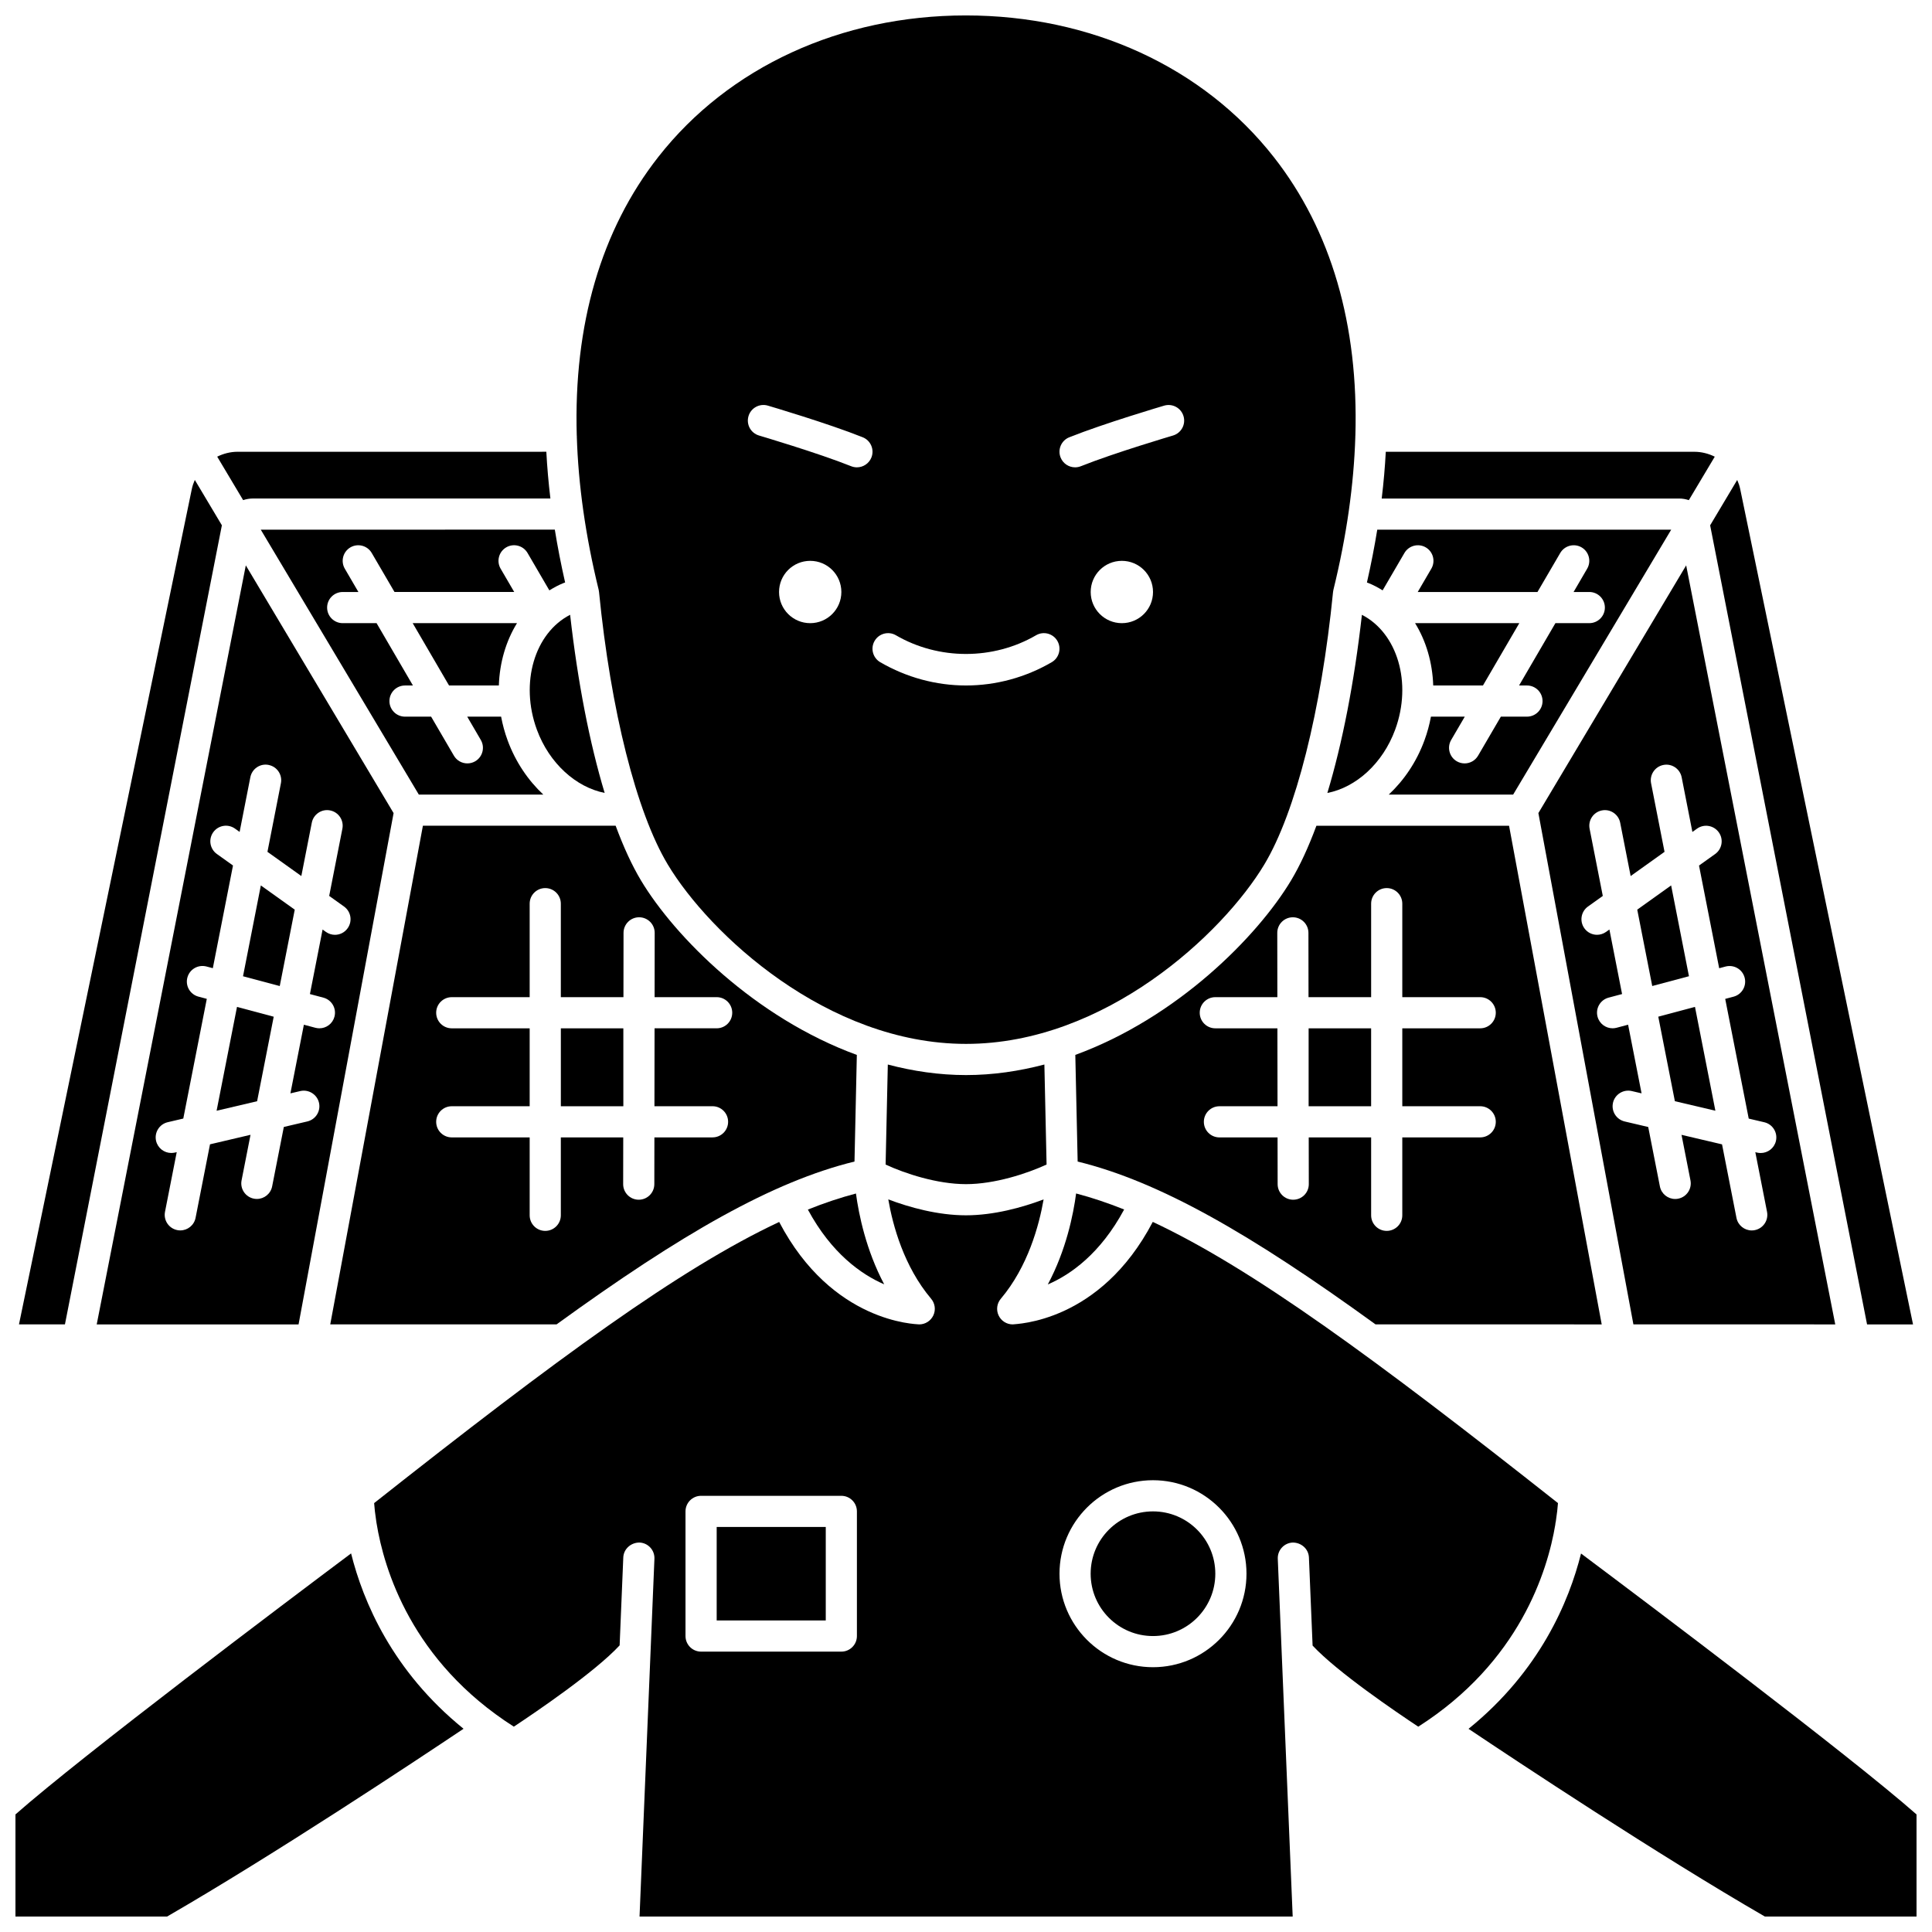 <?xml version="1.0" encoding="UTF-8"?>
<!-- Uploaded to: ICON Repo, www.iconrepo.com, Generator: ICON Repo Mixer Tools -->
<svg width="800px" height="800px" version="1.1" viewBox="144 144 512 512" xmlns="http://www.w3.org/2000/svg">
 <defs>
  <clipPath id="d">
   <path d="m296 148.09h208v272.91h-208z"/>
  </clipPath>
  <clipPath id="c">
   <path d="m148.09 555h118.91v96.902h-118.91z"/>
  </clipPath>
  <clipPath id="b">
   <path d="m533 555h118.9v96.902h-118.9z"/>
  </clipPath>
  <clipPath id="a">
   <path d="m243 461h314v190.9h-314z"/>
  </clipPath>
 </defs>
 <path d="m537 325.66 9.633-16.52h-27.625c2.934 4.742 4.606 10.461 4.812 16.52z"/>
 <path d="m510.41 300.45 5.781-9.906c1.148-1.965 3.684-2.629 5.644-1.488 1.973 1.148 2.633 3.68 1.484 5.648l-3.606 6.18h31.734l6.035-10.34c1.152-1.965 3.688-2.629 5.648-1.488 1.969 1.148 2.633 3.68 1.488 5.648l-3.602 6.18h4.164c2.285 0 4.129 1.852 4.129 4.129 0 2.281-1.848 4.129-4.129 4.129h-8.98l-9.633 16.52h2.094c2.285 0 4.129 1.852 4.129 4.129 0 2.281-1.848 4.129-4.129 4.129h-6.918l-6.035 10.34c-0.766 1.316-2.148 2.051-3.57 2.051-0.707 0-1.426-0.184-2.078-0.562-1.969-1.148-2.633-3.68-1.488-5.648l3.606-6.176h-8.965c-0.391 2.106-0.961 4.211-1.727 6.297-2.113 5.754-5.438 10.59-9.449 14.352h32.965l41.883-70.203h-77.898c-0.734 4.523-1.641 9.184-2.738 14.004 0.117 0.047 0.246 0.074 0.359 0.125 1.344 0.531 2.598 1.207 3.801 1.953z"/>
 <path d="m513.73 337.38c4.57-12.441 0.578-25.637-8.809-30.449-2.027 17.922-5.18 34.047-9.156 47.215 7.602-1.488 14.672-7.812 17.965-16.766z"/>
 <path d="m591.56 276.54 6.871-11.516c-1.652-0.809-3.477-1.297-5.406-1.297h-81.777c-0.211 3.992-0.566 8.117-1.082 12.391h78.84c0.887-0.004 1.742 0.16 2.555 0.422z"/>
 <path d="m370.45 451.82 0.621-28.254c-26.984-9.863-48.246-31.316-57.195-46.227-2.394-3.992-4.644-8.891-6.727-14.516h-51.074l-24.555 132.15h59.98c33.211-24.074 57.273-37.836 78.949-43.152zm-81.953 18.379c-2.285 0-4.129-1.852-4.129-4.129v-20.648h-20.648c-2.285 0-4.129-1.852-4.129-4.129 0-2.281 1.848-4.129 4.129-4.129h20.648v-20.648h-20.648c-2.285 0-4.129-1.852-4.129-4.129 0-2.281 1.848-4.129 4.129-4.129h20.648v-24.777c0-2.281 1.848-4.129 4.129-4.129 2.285 0 4.129 1.852 4.129 4.129v24.777h16.594l0.023-17.047c0.004-2.281 1.852-4.125 4.129-4.125h0.008c2.281 0.004 4.125 1.855 4.121 4.133l-0.023 17.035h16.445c2.285 0 4.129 1.852 4.129 4.129 0 2.281-1.848 4.129-4.129 4.129h-16.457l-0.031 20.648h15.395c2.285 0 4.129 1.852 4.129 4.129 0 2.281-1.848 4.129-4.129 4.129h-15.406l-0.02 12.395c-0.004 2.281-1.848 4.125-4.129 4.125h-0.008c-2.281-0.004-4.125-1.855-4.121-4.133l0.02-12.383h-16.539v20.648c0 2.277-1.844 4.129-4.129 4.129z"/>
 <path d="m292.63 416.52h16.562v20.648h-16.562z"/>
 <path d="m379.28 426.11-0.582 26.512c5.164 2.391 13.676 5.188 21.305 5.188 7.617 0 16.168-2.805 21.352-5.199l-0.582-26.504c-6.672 1.754-13.609 2.797-20.762 2.797-7.141 0-14.07-1.039-20.73-2.793z"/>
 <path d="m638.79 494.98h12.18l-45.801-221.38c-0.172-0.848-0.457-1.641-0.793-2.406l-7.172 12.023z"/>
 <path d="m490.8 416.52h16.562v20.648h-16.562z"/>
 <path d="m201.4 438.36 10.738-2.523 4.398-22.398-9.73-2.594z"/>
 <path d="m568.47 494.98-24.555-132.15h-51.051c-2.086 5.625-4.336 10.523-6.731 14.516-8.945 14.906-30.199 36.348-57.164 46.215l0.621 28.262c21.672 5.316 45.734 19.078 78.941 43.152zm-77.645-49.555 0.02 12.379c0.004 2.281-1.84 4.129-4.121 4.133-0.004 0.004-0.008 0.004-0.008 0.004-2.281 0-4.125-1.848-4.129-4.125l-0.02-12.391h-15.406c-2.285 0-4.129-1.852-4.129-4.129 0-2.281 1.848-4.129 4.129-4.129h15.395l-0.031-20.648-16.457-0.004c-2.285 0-4.129-1.852-4.129-4.129 0-2.281 1.848-4.129 4.129-4.129h16.445l-0.023-17.035c-0.004-2.281 1.84-4.129 4.121-4.133h0.008c2.281 0 4.125 1.848 4.129 4.125l0.023 17.043h16.594v-24.777c0-2.281 1.848-4.129 4.129-4.129 2.285 0 4.129 1.852 4.129 4.129v24.777h20.648c2.285 0 4.129 1.852 4.129 4.129 0 2.281-1.848 4.129-4.129 4.129h-20.648v20.648h20.648c2.285 0 4.129 1.852 4.129 4.129 0 2.281-1.848 4.129-4.129 4.129h-20.648v20.648c0 2.281-1.848 4.129-4.129 4.129-2.285 0-4.129-1.852-4.129-4.129v-20.648z"/>
 <path d="m421.68 484.39c6.066-2.606 13.957-8.188 20.23-19.863-4.391-1.758-8.613-3.16-12.73-4.246-0.738 5.574-2.633 14.984-7.5 24.109z"/>
 <path d="m591.59 402.71-4.723-24.066-8.98 6.418 3.973 20.242z"/>
 <path d="m587.86 435.83 10.734 2.523-5.406-27.516-9.727 2.594z"/>
 <path d="m630.36 494.98-39.508-201.15-39.164 65.645 25.18 135.5zm-58.898-58.762c0.523-2.223 2.773-3.594 4.965-3.078l2.606 0.609-3.57-18.191-3.043 0.809c-0.359 0.094-0.715 0.141-1.07 0.141-1.82 0-3.492-1.219-3.984-3.066-0.59-2.207 0.723-4.469 2.922-5.055l3.578-0.953-3.356-17.105-0.883 0.633c-0.727 0.516-1.566 0.77-2.394 0.77-1.293 0-2.555-0.602-3.363-1.73-1.324-1.855-0.895-4.434 0.957-5.762l3.93-2.809-3.496-17.812c-0.438-2.238 1.02-4.41 3.258-4.848 2.227-0.449 4.406 1.023 4.848 3.258l2.773 14.133 8.98-6.414-3.566-18.176c-0.438-2.238 1.02-4.41 3.258-4.848 2.231-0.453 4.406 1.023 4.848 3.258l2.844 14.496 1.227-0.875c1.855-1.324 4.43-0.891 5.762 0.961 1.328 1.855 0.895 4.434-0.957 5.762l-4.277 3.055 5.344 27.211 1.688-0.449c2.211-0.578 4.465 0.719 5.055 2.93 0.59 2.207-0.723 4.469-2.922 5.055l-2.223 0.59 6.231 31.723 4.129 0.969c2.223 0.52 3.598 2.746 3.078 4.969-0.445 1.898-2.148 3.184-4.019 3.184-0.312 0-0.633-0.031-0.945-0.105l-0.496-0.117 3.106 15.812c0.438 2.238-1.02 4.41-3.258 4.848-0.266 0.055-0.535 0.078-0.797 0.078-1.938 0-3.664-1.367-4.047-3.332l-3.824-19.48-10.738-2.523 2.371 12.074c0.438 2.238-1.02 4.41-3.258 4.848-0.266 0.055-0.535 0.078-0.797 0.078-1.938 0-3.664-1.367-4.047-3.332l-3.094-15.746-6.238-1.465c-2.238-0.531-3.613-2.758-3.09-4.977z"/>
 <g clip-path="url(#d)">
  <path d="m296.86 259.68c0.391 12.781 2.301 26.352 5.793 40.617 0.012 0.055 0.016 0.105 0.023 0.156 0.004 0.016 0.016 0.027 0.016 0.043 0.004 0.02-0.004 0.039 0 0.059 0.016 0.102 0.043 0.211 0.055 0.312 3.106 31.391 9.91 58.383 18.207 72.215 11.031 18.395 42.25 47.559 79.055 47.559 36.805 0 68.023-29.168 79.051-47.551 8.301-13.828 15.105-40.824 18.211-72.215 0.012-0.105 0.031-0.211 0.055-0.312 0.004-0.02-0.004-0.039 0-0.059 0.004-0.016 0.012-0.023 0.016-0.043 0.012-0.055 0.016-0.105 0.027-0.16 3.5-14.27 5.414-27.84 5.809-40.621 0-0.031-0.016-0.059-0.016-0.086 0-0.051 0.027-0.094 0.027-0.145 0.863-29.32-6.394-54.414-21.617-73.816-18.715-23.863-48.465-37.543-81.621-37.543h-0.043c-33.078 0.008-62.758 13.668-81.434 37.473-15.227 19.414-22.488 44.523-21.629 73.875 0 0.055 0.027 0.098 0.027 0.152 0.004 0.031-0.012 0.059-0.012 0.09zm61.852 49.465c-4.562 0-8.258-3.695-8.258-8.258s3.695-8.258 8.258-8.258 8.258 3.695 8.258 8.258-3.695 8.258-8.258 8.258zm82.59 0c-4.562 0-8.258-3.695-8.258-8.258s3.695-8.258 8.258-8.258 8.258 3.695 8.258 8.258c0.004 4.562-3.691 8.258-8.258 8.258zm-13.926-49.262c9.242-3.691 24.5-8.191 25.145-8.387 2.199-0.637 4.484 0.617 5.125 2.797 0.645 2.188-0.602 4.481-2.797 5.129-0.152 0.047-15.531 4.582-24.41 8.133-0.504 0.199-1.02 0.293-1.531 0.293-1.637 0-3.188-0.984-3.836-2.598-0.848-2.121 0.184-4.523 2.305-5.367zm-51.594 53.961c1.145-1.969 3.676-2.641 5.644-1.492 11.348 6.606 25.793 6.606 37.141 0 1.965-1.148 4.496-0.48 5.644 1.492 1.145 1.973 0.48 4.5-1.492 5.648-6.93 4.035-14.781 6.168-22.719 6.168s-15.793-2.137-22.727-6.168c-1.969-1.148-2.641-3.676-1.492-5.648zm-33.426-59.555c0.641-2.184 2.938-3.438 5.125-2.797 0.645 0.191 15.902 4.695 25.145 8.387 2.117 0.848 3.152 3.25 2.305 5.367-0.648 1.617-2.203 2.602-3.84 2.602-0.512 0-1.027-0.094-1.531-0.297-8.879-3.547-24.258-8.086-24.41-8.133-2.191-0.645-3.438-2.938-2.793-5.129z"/>
 </g>
 <path d="m202.8 283.21-7.172-12.023c-0.336 0.77-0.621 1.566-0.793 2.406l-45.805 221.38h12.18z"/>
 <path d="m466.07 561.05c0 9.125-7.394 16.52-16.516 16.52-9.125 0-16.52-7.394-16.52-16.52 0-9.121 7.394-16.516 16.52-16.516 9.121 0 16.516 7.394 16.516 16.516"/>
 <path d="m333.93 548.66h28.906v24.777h-28.906z"/>
 <path d="m263 325.66h13.199c0.207-6.059 1.879-11.777 4.812-16.52h-27.645z"/>
 <path d="m254.99 354.57h32.984c-4.004-3.758-7.324-8.594-9.445-14.348-0.77-2.09-1.336-4.199-1.73-6.301h-8.984l3.606 6.18c1.145 1.969 0.48 4.496-1.488 5.648-0.652 0.379-1.371 0.559-2.078 0.559-1.422 0-2.805-0.734-3.57-2.047l-6.035-10.34h-6.918c-2.285 0-4.129-1.852-4.129-4.129 0-2.281 1.848-4.129 4.129-4.129h2.098l-9.633-16.52h-8.98c-2.285 0-4.129-1.852-4.129-4.129 0-2.281 1.848-4.129 4.129-4.129h4.164l-3.606-6.18c-1.145-1.969-0.48-4.496 1.488-5.648 1.973-1.145 4.496-0.48 5.648 1.488l6.035 10.336h31.727l-3.606-6.18c-1.145-1.969-0.48-4.496 1.488-5.648 1.969-1.145 4.5-0.48 5.648 1.488l5.781 9.914c1.211-0.746 2.465-1.43 3.812-1.965 0.117-0.047 0.246-0.078 0.367-0.125-1.094-4.82-2-9.48-2.731-14.004l-77.926 0.004z"/>
 <g clip-path="url(#c)">
  <path d="m237.04 555.67c-17.059 12.777-71.117 53.465-88.945 69.172v27.059h40.188c28.426-16.43 65.527-41.035 78.559-49.762-18.867-15.277-26.621-33.727-29.801-46.469z"/>
 </g>
 <path d="m169.63 494.98h53.492l25.184-135.5-39.164-65.652zm45.555-148.26c2.238 0.438 3.699 2.609 3.258 4.848l-3.566 18.176 8.98 6.414 2.773-14.133c0.438-2.234 2.613-3.707 4.848-3.258 2.238 0.438 3.699 2.609 3.258 4.848l-3.496 17.812 3.93 2.809c1.855 1.324 2.289 3.906 0.957 5.762-0.801 1.137-2.07 1.738-3.359 1.738-0.828 0-1.668-0.25-2.394-0.77l-0.883-0.633-3.356 17.105 3.578 0.953c2.199 0.586 3.516 2.848 2.922 5.055-0.492 1.848-2.164 3.066-3.988 3.066-0.355 0-0.711-0.047-1.07-0.141l-3.043-0.809-3.57 18.191 2.606-0.609c2.184-0.516 4.438 0.855 4.965 3.078 0.52 2.223-0.855 4.445-3.078 4.969l-6.238 1.465-3.094 15.746c-0.387 1.969-2.113 3.332-4.047 3.332-0.262 0-0.531-0.023-0.797-0.078-2.238-0.438-3.699-2.609-3.258-4.848l2.371-12.074-10.738 2.523-3.824 19.48c-0.387 1.969-2.113 3.332-4.047 3.332-0.262 0-0.531-0.023-0.797-0.078-2.238-0.438-3.699-2.609-3.258-4.848l3.106-15.812-0.496 0.117c-0.324 0.062-0.641 0.102-0.953 0.102-1.871 0-3.566-1.285-4.019-3.184-0.52-2.223 0.855-4.445 3.078-4.969l4.129-0.969 6.231-31.723-2.223-0.59c-2.199-0.586-3.516-2.848-2.922-5.055 0.59-2.211 2.848-3.5 5.055-2.93l1.688 0.449 5.344-27.211-4.277-3.055c-1.855-1.324-2.289-3.906-0.957-5.762 1.324-1.855 3.906-2.285 5.762-0.961l1.227 0.875 2.844-14.496c0.438-2.231 2.602-3.707 4.844-3.254z"/>
 <path d="m210.99 276.11h78.871c-0.512-4.269-0.867-8.395-1.078-12.391l-81.816 0.004c-1.926 0-3.754 0.488-5.406 1.297l6.871 11.516c0.816-0.262 1.672-0.426 2.559-0.426z"/>
 <path d="m222.11 385.07-8.984-6.418-4.723 24.066 9.734 2.594z"/>
 <g clip-path="url(#b)">
  <path d="m562.99 555.7c-3.188 12.746-10.945 31.188-29.816 46.457 13.055 8.742 50.129 33.324 78.531 49.746h40.195v-27.059c-17.812-15.695-71.809-56.336-88.91-69.145z"/>
 </g>
 <g clip-path="url(#a)">
  <path d="m556.3 547.25c0.312-2.039 0.496-3.742 0.578-4.918-48.449-38.258-81.051-62.18-107.38-74.516-14.039 26.801-36.238 27.004-37.121 27.164-1.605 0-3.062-0.93-3.742-2.387-0.68-1.457-0.449-3.18 0.59-4.406 7.184-8.516 10.137-19.398 11.344-26.332-5.648 2.141-13.203 4.215-20.578 4.215-7.394 0-14.949-2.078-20.586-4.219 1.195 6.93 4.133 17.777 11.355 26.336 1.035 1.23 1.27 2.949 0.586 4.406-0.68 1.453-2.141 2.387-3.746 2.387-0.836-0.098-23.066-0.352-37.113-27.148-26.316 12.344-58.914 36.258-107.34 74.508 0.082 1.203 0.273 2.953 0.598 5.055 0.027 0.102 0.027 0.203 0.051 0.305 1.953 12.078 9.219 36.562 36.371 53.883 5.777-3.82 21.512-14.488 28.039-21.539l0.969-23.297c0.094-2.281 2.055-3.973 4.301-3.957 2.281 0.094 4.047 2.019 3.953 4.301l-3.945 94.812h173.09l-2.938-70.484c0.004-0.031-0.008-0.062-0.004-0.094l-1.008-24.23c-0.094-2.281 1.672-4.203 3.953-4.301 2.262-0.016 4.207 1.672 4.301 3.957l0.973 23.344c6.566 7.051 22.242 17.68 28.004 21.492 26.871-17.137 34.262-41.297 36.309-53.508 0.023-0.285 0.051-0.555 0.133-0.828zm-185.21 30.32c0 2.281-1.848 4.129-4.129 4.129h-37.168c-2.285 0-4.129-1.852-4.129-4.129v-33.035c0-2.281 1.848-4.129 4.129-4.129h37.168c2.285 0 4.129 1.852 4.129 4.129zm78.465 8.258c-13.664 0-24.777-11.113-24.777-24.777 0-13.664 11.113-24.777 24.777-24.777 13.664 0 24.777 11.113 24.777 24.777 0 13.668-11.113 24.777-24.777 24.777z"/>
 </g>
 <path d="m286.28 337.38c3.293 8.945 10.391 15.254 17.961 16.754-3.973-13.164-7.125-29.285-9.152-47.207-9.387 4.816-13.379 18.008-8.809 30.453z"/>
 <path d="m378.32 484.36c-4.82-9.09-6.727-18.496-7.484-24.066-4.117 1.086-8.352 2.488-12.742 4.254 6.258 11.609 14.16 17.191 20.227 19.812z"/>
</svg>